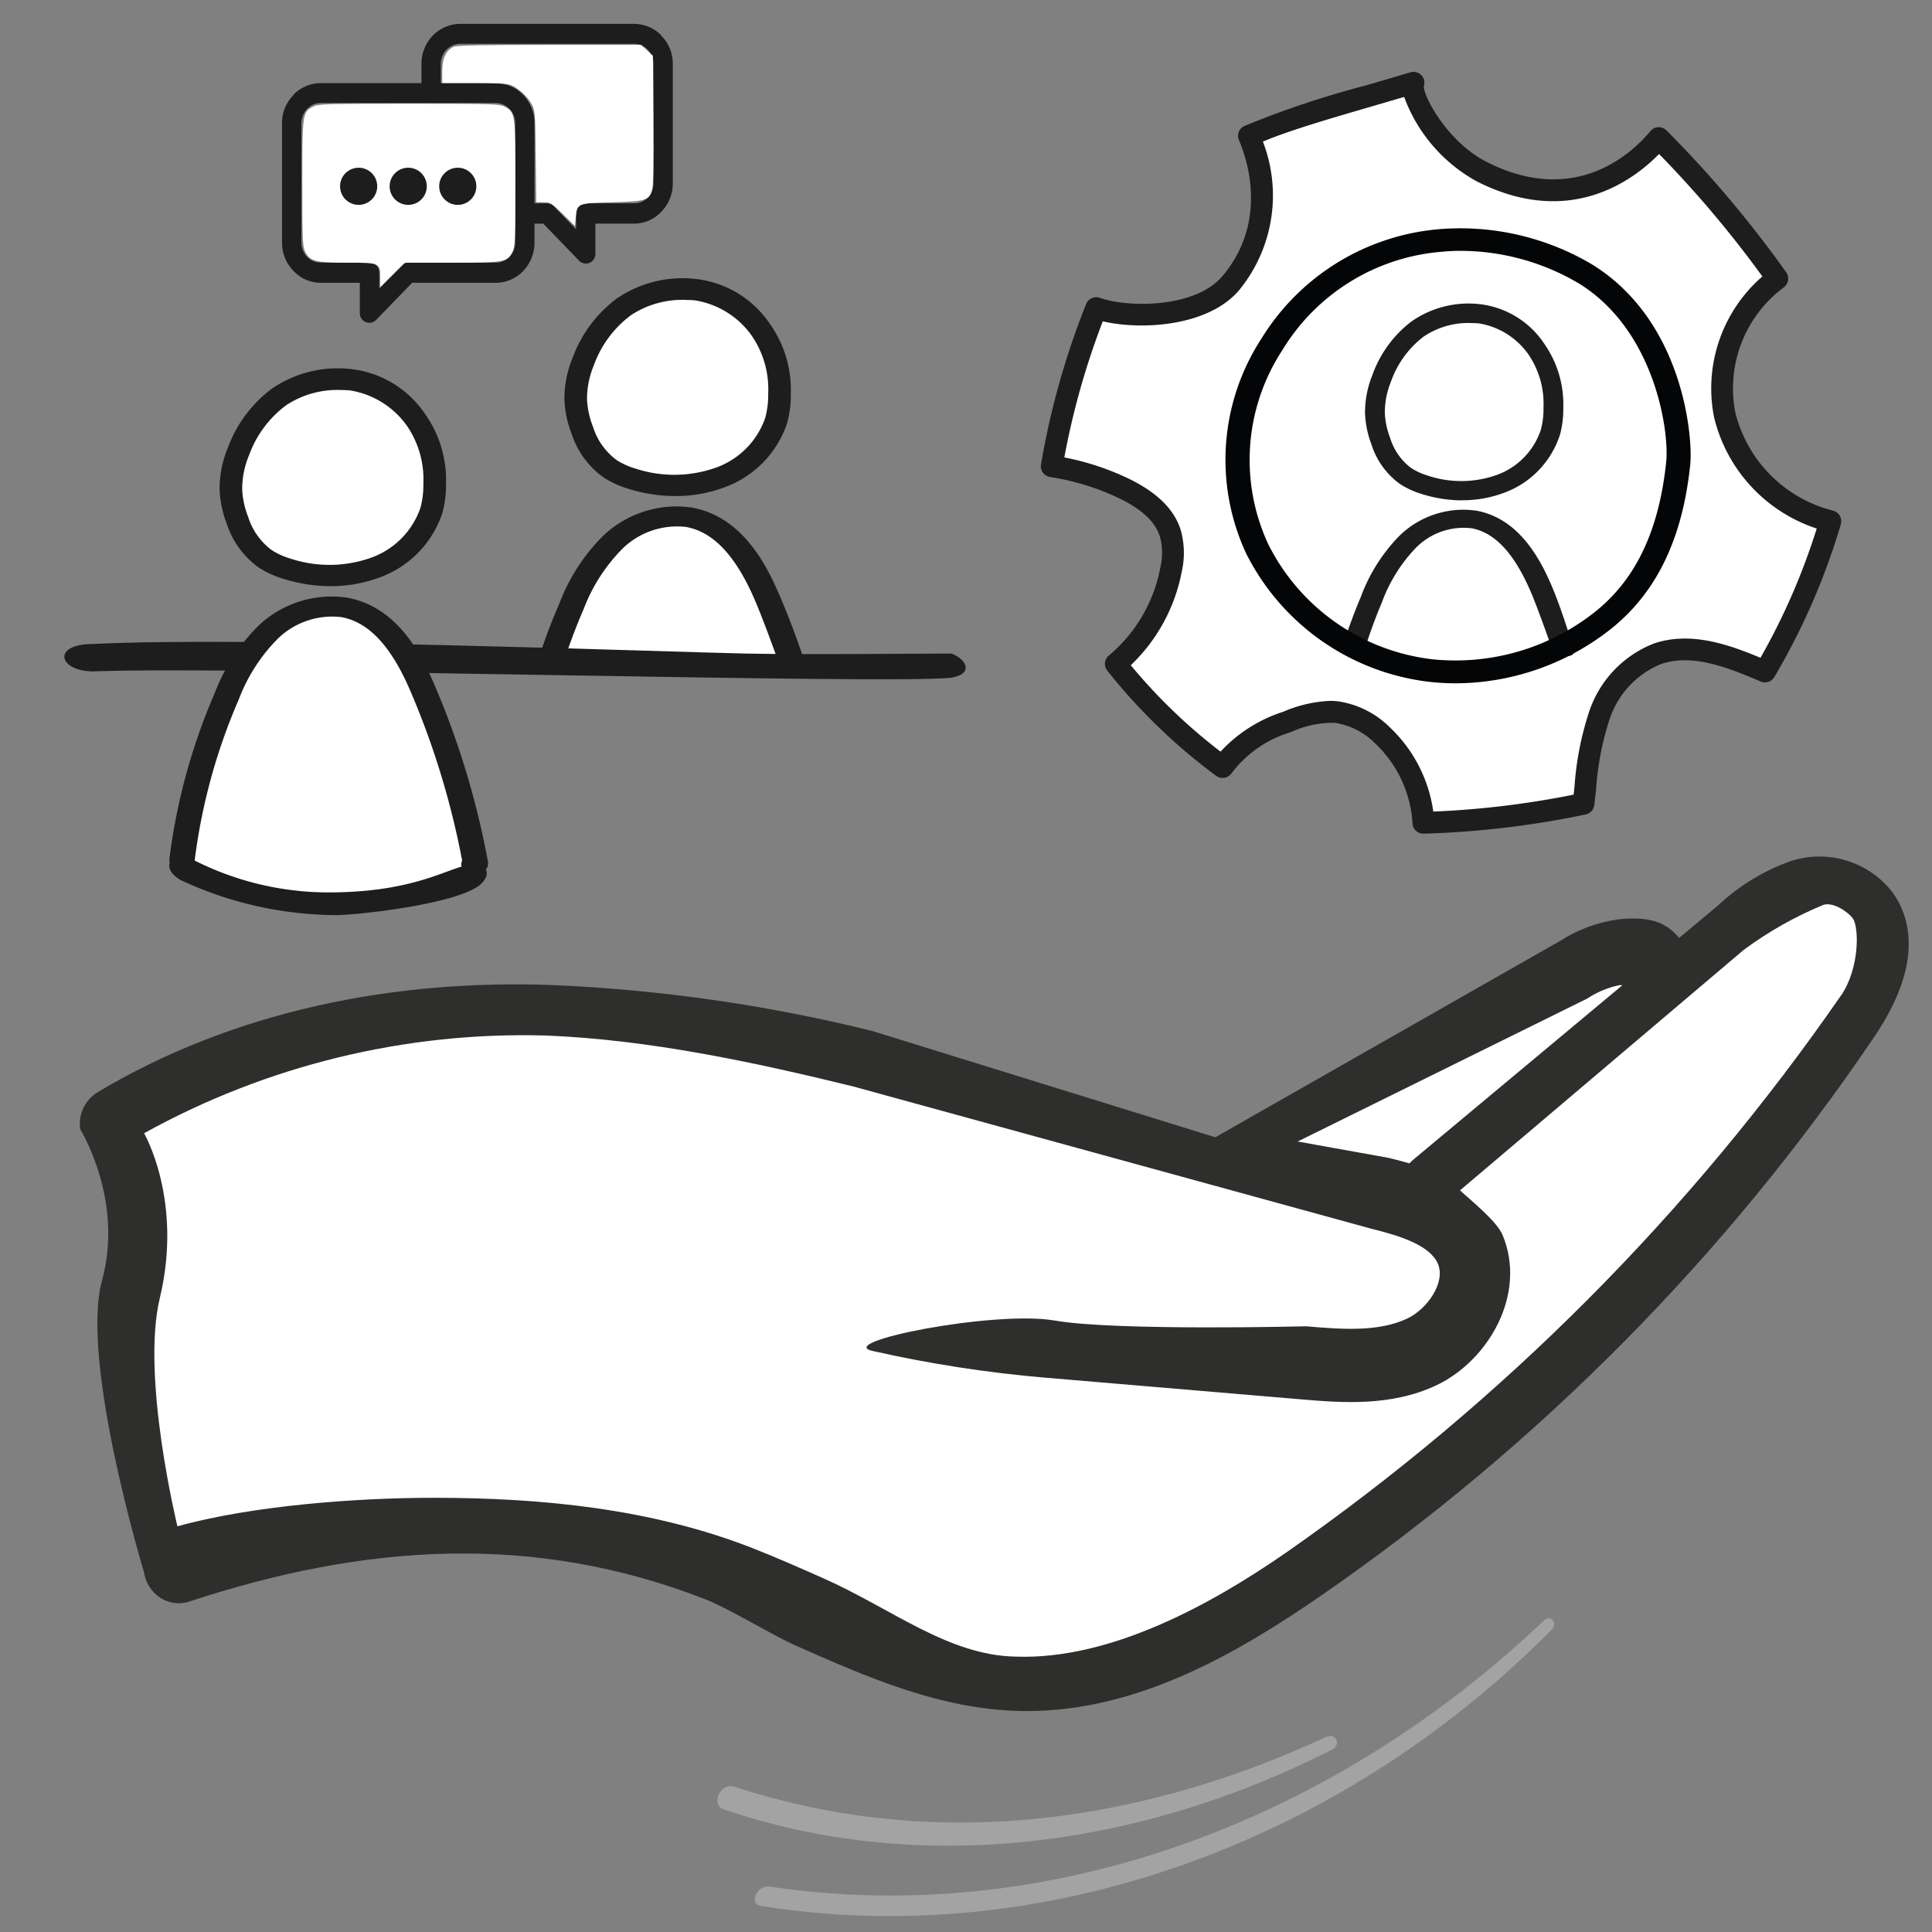 <?xml version="1.0" encoding="UTF-8" standalone="no"?>
<svg
   xmlns:dc="http://purl.org/dc/elements/1.1/"
   xmlns:cc="http://creativecommons.org/ns#"
   xmlns:rdf="http://www.w3.org/1999/02/22-rdf-syntax-ns#"
   xmlns:svg="http://www.w3.org/2000/svg"
   xmlns="http://www.w3.org/2000/svg"
   xmlns:sodipodi="http://sodipodi.sourceforge.net/DTD/sodipodi-0.dtd"
   xmlns:inkscape="http://www.inkscape.org/namespaces/inkscape"
   width="115mm"
   height="115mm"
   viewBox="0 0 115 115"
   version="1.1"
   id="svg6201"
   inkscape:version="1.0.2 (e86c870879, 2021-01-15)"
   sodipodi:docname="Aus-einer-Hand-weiss.svg">
  <rect x="0" y="0" width="115" height="115" fill="#808080" stroke="none"/>
  <defs
     id="defs6195" />
  <sodipodi:namedview
     id="base"
     pagecolor="#ffffff"
     bordercolor="#666666"
     borderopacity="1.0"
     inkscape:pageopacity="0.0"
     inkscape:pageshadow="2"
     inkscape:zoom="2.8"
     inkscape:cx="182.54687"
     inkscape:cy="149.00639"
     inkscape:document-units="mm"
     inkscape:current-layer="layer1"
     inkscape:document-rotation="0"
     showgrid="false"
     inkscape:window-width="1920"
     inkscape:window-height="1017"
     inkscape:window-x="-8"
     inkscape:window-y="-8"
     inkscape:window-maximized="1" />
  <g
     inkscape:label="Ebene 1"
     inkscape:groupmode="layer"
     id="layer1">
    <path
       d="m 7.916,66.5 c 0,0 14.145,-8.509 26.02,-6.576 11.875,1.933 39.709,9.538 39.709,9.538 l 16.319,-11.015 c 0,0 9.232,-1.11 10.491,-1.518 1.259,-0.408 7.051,-4.915 8.22,-4.617 1.168,0.299 3.942,1.232 3.575,3.665 -0.368,2.434 -3.424,8.787 -5.445,10.525 -2.022,1.738 -21.745,25.438 -31.456,28.862 -9.711,3.424 -12.439,7.48 -21.603,3.723 -9.163,-3.757 -14.506,-7.674 -19.81,-7.903 -5.304,-0.229 -23.52,1.847 -23.52,1.847 0,0 -2.845,-3.316 -2.497,-6.093 0.348,-2.776 -0.668,-8.09 0,-11.715 0.668,-3.624 -0.003,-8.726 -0.003,-8.726 z"
       fill="#ffffff"
       id="path6237"
       style="stroke-width:0.791" />
    <path
       d="m 109.589,59.246 c -8.958,12.949 -20.149,24.186 -33.049,33.18 -4.513,3.126 -10.487,6.385 -16.086,6.182 -4.024,-0.071 -7.408,-2.877 -11.458,-4.668 -1.397,-0.62 -2.796,-1.238 -4.204,-1.79 -6.01,-2.355 -12.585,-2.996 -18.961,-2.996 -4.601,0 -10.8,0.46 -15.27,1.697 0,0 -2.176,-8.893 -1.05,-13.577 1.398,-5.823 -0.935,-9.819 -0.935,-9.819 7.306,-4.044 15.558,-6.053 23.898,-5.817 6.106,0.238 12.371,1.575 18.302,3.029 l 30.889,8.482 c 1.685,0.412 3.473,0.986 3.93,2.092 0.454,1.087 -0.62,2.661 -1.809,3.233 -1.737,0.838 -4.024,0.644 -6.038,0.472 0,0 -11.365,0.286 -14.963,-0.342 -3.598,-0.628 -13.34,1.313 -10.782,1.824 3.361,0.756 6.769,1.282 10.201,1.575 4.985,0.42 15.208,1.289 15.208,1.289 2.406,0.203 5.4,0.455 8.138,-0.859 3.057,-1.476 5.35,-5.41 3.89,-8.918 -0.357,-0.853 -1.936,-2.094 -2.534,-2.661 L 103.794,56.54 c 1.468,-1.086 3.062,-1.987 4.749,-2.683 0.625,-0.181 1.511,0.481 1.741,0.804 0.384,0.538 0.409,2.969 -0.692,4.589 m -15.124,0.194 c 0.583,-0.386 1.232,-0.659 1.916,-0.802 0.062,-0.005 0.124,-0.004 0.186,0.004 l -12.446,10.382 c -0.081,0.067 -0.156,0.141 -0.227,0.22 -0.475,-0.14 -0.909,-0.246 -1.265,-0.332 l -5.388,-0.969 z m 18.192,-6.317 c -1.427,-1.85 -3.86,-2.598 -6.075,-1.868 -1.609,0.572 -3.083,1.471 -4.328,2.642 l -2.308,1.927 c -0.874,-1.067 -1.971,-1.255 -3.567,-1.113 -1.265,0.172 -2.477,0.619 -3.552,1.311 L 72.342,67.695 51.907,61.364 c -6.254,-1.547 -12.647,-2.462 -19.083,-2.731 -9.362,-0.343 -18.891,1.524 -27.018,6.382 -0.756,0.461 -1.162,1.333 -1.029,2.21 0,0 2.612,4.179 1.295,8.994 -1.318,4.814 2.497,17.358 2.497,17.358 0.089,0.624 0.44,1.178 0.964,1.524 0.515,0.338 1.155,0.422 1.739,0.228 10.425,-3.437 20.523,-4.125 30.76,-0.116 1.351,0.534 3.976,2.138 5.321,2.734 4.242,1.875 8.627,3.817 13.468,3.901 0.111,0 0.221,0 0.331,0 6.634,0 12.599,-3.496 17.569,-6.93 12.884,-8.913 24.007,-20.151 32.803,-33.142 2.945,-4.33 2.242,-7.098 1.13,-8.656"
       fill="#2e2e2d"
       id="path6239"
       style="stroke-width:0.791" />
    <path
       d="M 92.375,96.985 C 79.534,109.988 61.718,116.097 45.299,113.445 c -0.773,-0.124 -0.233,-1.259 0.535,-1.146 16.16,2.42 33.101,-3.526 46.065,-15.836 0.402,-0.382 0.85,0.138 0.476,0.518"
       fill="#a3a3a3"
       id="path6253"
       style="stroke-width:0.791" />
    <path
       d="m 79.278,104.153 c -12.035,6.1 -24.979,7.36 -36.179,3.554 -0.838,-0.286 -0.223,-1.632 0.632,-1.352 11.072,3.631 23.181,2.607 35.202,-2.964 0.589,-0.274 0.932,0.464 0.345,0.761"
       fill="#a3a3a3"
       id="path6255"
       style="stroke-width:0.791" />
    <path
       id="Pfad_333970"
       data-name="Pfad 333970"
       d="m 65.252,18.341 c 1.755,0.626 6.153,0.72 8.019,-1.498 a 8.3,8.3 0 0 0 1.072,-8.754 c 2.073,-0.992 5.962,-2.009 9.796,-3.164 -0.255,0.918 1.569,4.016 4.026,5.277 5.61,2.874 9.361,-0.509 10.567,-1.985 a 66.479,66.479 0 0 1 7.059,8.368 8.138,8.138 0 0 0 -3.127,8.132 8.668,8.668 0 0 0 6.286,6.31 39.413,39.413 0 0 1 -3.893,8.946 c -2.037,-0.879 -4.315,-1.774 -6.415,-1.051 a 6.008,6.008 0 0 0 -3.443,3.673 22.473,22.473 0 0 0 -0.943,5.251 54.388,54.388 0 0 1 -9.528,1.132 7.796,7.796 0 0 0 -2.434,-5.2 4.857,4.857 0 0 0 -2.772,-1.389 6.518,6.518 0 0 0 -2.918,0.595 7.454,7.454 0 0 0 -3.829,2.681 33.651,33.651 0 0 1 -6.352,-6.141 9.585,9.585 0 0 0 3.28,-5.617 4.508,4.508 0 0 0 -0.048,-2.172 c -0.397,-1.257 -1.583,-2.09 -2.77,-2.664 a 15.311,15.311 0 0 0 -4.285,-1.317 46.287,46.287 0 0 1 2.647,-9.413"
       fill="#ffffff"
       style="stroke-width:0.662" />
    <path
       id="Pfad_333971"
       data-name="Pfad 333971"
       d="m 109.516,30.707 a 0.65,0.65 0 0 0 -0.402,-0.31 8.01,8.01 0 0 1 -5.815,-5.819 7.49,7.49 0 0 1 2.871,-7.467 0.654,0.654 0 0 0 0.152,-0.902 66.904,66.904 0 0 0 -7.125,-8.446 0.662,0.662 0 0 0 -0.492,-0.191 0.644,0.644 0 0 0 -0.472,0.237 C 97.306,8.934 93.884,12.4 88.463,9.623 86.075,8.401 84.637,5.548 84.761,5.1 A 0.646,0.646 0 0 0 83.951,4.306 c -0.787,0.234 -1.575,0.465 -2.352,0.691 l -0.331,0.097 a 55.65,55.65 0 0 0 -7.205,2.409 0.646,0.646 0 0 0 -0.315,0.844 c 0.463,1.07 1.763,4.816 -0.975,8.079 -1.636,1.945 -5.682,1.884 -7.304,1.303 a 0.647,0.647 0 0 0 -0.82,0.373 46.968,46.968 0 0 0 -2.685,9.543 0.646,0.646 0 0 0 0.539,0.748 14.646,14.646 0 0 1 4.102,1.261 c 1.358,0.656 2.156,1.401 2.436,2.276 a 3.776,3.776 0 0 1 0.024,1.859 8.96,8.96 0 0 1 -3.058,5.227 0.646,0.646 0 0 0 -0.103,0.895 34.262,34.262 0 0 0 6.475,6.261 0.65,0.65 0 0 0 0.938,-0.159 6.86,6.86 0 0 1 3.518,-2.432 5.932,5.932 0 0 1 2.623,-0.554 4.301,4.301 0 0 1 2.393,1.22 7.14,7.14 0 0 1 2.228,4.764 0.646,0.646 0 0 0 0.647,0.612 h 0.016 a 54.572,54.572 0 0 0 9.644,-1.144 0.654,0.654 0 0 0 0.513,-0.559 c 0.037,-0.322 0.074,-0.642 0.108,-0.959 a 17.071,17.071 0 0 1 0.799,-4.14 5.367,5.367 0 0 1 3.049,-3.288 c 1.824,-0.631 3.855,0.132 5.946,1.035 a 0.648,0.648 0 0 0 0.812,-0.265 40.283,40.283 0 0 0 3.96,-9.096 0.662,0.662 0 0 0 -0.058,-0.502 m -39.237,0.829 C 69.882,30.303 68.867,29.305 67.169,28.484 a 15.775,15.775 0 0 0 -3.816,-1.257 45.773,45.773 0 0 1 2.289,-8.101 c 2.276,0.538 6.292,0.318 8.126,-1.866 A 8.902,8.902 0 0 0 75.172,8.428 C 76.755,7.761 79.128,7.07 81.635,6.34 82.273,6.152 82.924,5.963 83.58,5.77 a 9.466,9.466 0 0 0 4.292,5.009 c 5.53,2.835 9.352,-0.046 10.882,-1.613 a 65.102,65.102 0 0 1 6.149,7.29 8.818,8.818 0 0 0 -2.872,8.397 9.263,9.263 0 0 0 6.107,6.608 39.184,39.184 0 0 1 -3.348,7.693 C 102.833,38.334 100.592,37.569 98.434,38.308 a 6.595,6.595 0 0 0 -3.843,4.057 18.153,18.153 0 0 0 -0.87,4.454 c -0.018,0.157 -0.035,0.318 -0.053,0.481 a 53.345,53.345 0 0 1 -8.353,1.008 8.515,8.515 0 0 0 -2.58,-5.007 5.487,5.487 0 0 0 -3.151,-1.563 4.145,4.145 0 0 0 -0.418,-0.019 7.874,7.874 0 0 0 -2.796,0.652 8.656,8.656 0 0 0 -3.719,2.37 33.012,33.012 0 0 1 -5.343,-5.143 10.383,10.383 0 0 0 3.035,-5.574 5.005,5.005 0 0 0 -0.066,-2.486"
       fill="#1d1d1d"
       style="stroke-width:0.662" />
    <rect
       id="Rechteck_2004"
       data-name="Rechteck 2004"
       width="47.646"
       height="45.348"
       fill="none"
       x="61.956"
       y="4.275"
       style="stroke-width:0.662" />
    <path
       id="Pfad_333179"
       data-name="Pfad 333179"
       d="m 87.69,18.879 a 5.104,5.104 0 0 0 -3.147,0.877 6.235,6.235 0 0 0 -2.084,2.898 5.191,5.191 0 0 0 -0.385,1.963 5.052,5.052 0 0 0 0.331,1.595 3.814,3.814 0 0 0 1.323,1.927 3.988,3.988 0 0 0 1.064,0.496 6.769,6.769 0 0 0 4.438,-0.027 4.614,4.614 0 0 0 2.845,-2.917 5.161,5.161 0 0 0 0.162,-1.389 5.596,5.596 0 0 0 -0.933,-3.369 4.83,4.83 0 0 0 -3.189,-2.031 4.264,4.264 0 0 0 -0.429,-0.021"
       fill="#ffffff"
       style="stroke-width:0.662" />
    <path
       id="Pfad_333180"
       data-name="Pfad 333180"
       d="M 93.125,38.946 C 92.741,37.646 91.833,36.323 91.272,34.847 90.662,33.237 89.696,31.412 87.737,31.036 a 4.444,4.444 0 0 0 -3.628,1.095 8.295,8.295 0 0 0 -1.966,2.936 29.264,29.264 0 0 0 -1.494,3.541 c 1.166,0.549 8.391,2.164 12.476,0.337 z"
       fill="#aedef6"
       style="stroke-width:0.662;fill:#ffffff;fill-opacity:1" />
    <path
       id="Pfad_333181"
       data-name="Pfad 333181"
       d="m 92.475,38.891 c 0,0 -0.798,-2.327 -1.309,-3.547 -0.992,-2.361 -2.158,-3.639 -3.573,-3.9 a 3.999,3.999 0 0 0 -3.294,1.143 9.35,9.35 0 0 0 -2.051,3.288 c -0.345,0.818 -0.656,1.654 -0.996,2.698 a 3.409,3.409 0 0 1 -1.368,0.022 31.908,31.908 0 0 1 1.118,-3.065 10.249,10.249 0 0 1 2.303,-3.643 5.445,5.445 0 0 1 4.585,-1.488 c 2.524,0.47 3.791,2.85 4.524,4.598 0.509,1.213 0.972,2.725 1.243,3.573 0.271,0.848 -1.181,0.32 -1.181,0.32 z"
       fill="#1d1d1d"
       style="stroke-width:0.662" />
    <path
       id="Pfad_333182"
       data-name="Pfad 333182"
       d="m 87.037,29.782 a 7.935,7.935 0 0 1 -2.457,-0.393 4.859,4.859 0 0 1 -1.3,-0.617 4.636,4.636 0 0 1 -1.654,-2.343 5.8,5.8 0 0 1 -0.374,-1.832 5.889,5.889 0 0 1 0.429,-2.25 6.943,6.943 0 0 1 2.316,-3.198 5.922,5.922 0 0 1 4.168,-1.034 5.352,5.352 0 0 1 3.804,2.418 6.274,6.274 0 0 1 1.084,3.737 5.864,5.864 0 0 1 -0.192,1.588 5.462,5.462 0 0 1 -3.349,3.48 6.978,6.978 0 0 1 -2.477,0.438 m 0.613,-10.544 a 4.743,4.743 0 0 0 -2.924,0.815 5.801,5.801 0 0 0 -1.937,2.692 4.83,4.83 0 0 0 -0.357,1.825 4.685,4.685 0 0 0 0.309,1.482 3.541,3.541 0 0 0 1.228,1.791 3.735,3.735 0 0 0 0.989,0.463 6.293,6.293 0 0 0 4.124,-0.025 4.288,4.288 0 0 0 2.643,-2.713 4.823,4.823 0 0 0 0.151,-1.292 5.205,5.205 0 0 0 -0.867,-3.132 4.49,4.49 0 0 0 -2.96,-1.887 q -0.198,-0.019 -0.397,-0.019"
       fill="#1d1d1d"
       style="stroke-width:0.662" />
    <path
       id="Pfad_333973"
       data-name="Pfad 333973"
       d="M 94.788,15.754 A 15.373,15.373 0 0 0 85.696,13.639 13.772,13.772 0 0 0 75.084,20.158 13.227,13.227 0 0 0 74.179,32.951 a 14.027,14.027 0 0 0 10.887,7.633 14.241,14.241 0 0 0 1.577,0.089 14.976,14.976 0 0 0 9.386,-3.349 c 2.633,-2.172 4.135,-5.339 4.581,-9.679 0.162,-1.544 -0.369,-8.51 -5.823,-11.892 m 4.391,11.743 c -0.416,3.996 -1.755,6.881 -4.095,8.81 a 13.359,13.359 0 0 1 -9.846,2.934 12.55,12.55 0 0 1 -9.742,-6.839 11.922,11.922 0 0 1 0.82,-11.535 12.241,12.241 0 0 1 9.541,-5.883 c 0.357,-0.036 0.728,-0.053 1.106,-0.053 a 13.895,13.895 0 0 1 7.043,1.956 c 4.49,2.787 5.363,8.756 5.173,10.614"
       fill="#040506"
       style="stroke-width:0.662" />
    <path
       id="Pfad_333179-24"
       data-name="Pfad 333179"
       d="m 40.941,17.458 a 5.966,5.966 0 0 0 -3.594,0.971 6.915,6.915 0 0 0 -2.379,3.207 5.592,5.592 0 0 0 -0.442,2.173 5.444,5.444 0 0 0 0.38,1.765 4.224,4.224 0 0 0 1.509,2.134 4.62,4.62 0 0 0 1.215,0.549 7.965,7.965 0 0 0 5.069,-0.03 5.182,5.182 0 0 0 3.245,-3.229 5.543,5.543 0 0 0 0.185,-1.54 6.055,6.055 0 0 0 -1.057,-3.729 5.523,5.523 0 0 0 -3.637,-2.245 c -0.162,-0.016 -0.326,-0.024 -0.49,-0.024"
       fill="#ffffff"
       style="stroke-width:0.737" />
    <path
       id="Pfad_333180-0"
       data-name="Pfad 333180"
       d="m 47.154,39.67 c -0.438,-1.439 -1.475,-2.903 -2.114,-4.536 -0.698,-1.782 -1.8,-3.802 -4.037,-4.218 a 5.183,5.183 0 0 0 -4.143,1.212 9.169,9.169 0 0 0 -2.246,3.25 38.254,38.254 0 0 0 -1.891,4.294 c 1.307,-0.017 11.563,-0.076 14.431,-7.38e-4 z"
       fill="#aedef6"
       style="stroke-width:0.737;fill:#ffffff;fill-opacity:1" />
    <path
       id="Pfad_333181-8"
       data-name="Pfad 333181"
       d="m 46.412,39.609 c 0,0 -0.911,-2.575 -1.496,-3.926 -1.131,-2.614 -2.465,-4.026 -4.077,-4.316 a 4.653,4.653 0 0 0 -3.761,1.266 10.308,10.308 0 0 0 -2.343,3.639 c -0.394,0.906 -0.749,1.828 -1.138,2.987 a 4.014,4.014 0 0 1 -1.563,0.024 34.621,34.621 0 0 1 1.275,-3.392 11.303,11.303 0 0 1 2.631,-4.035 6.342,6.342 0 0 1 5.236,-1.645 c 2.883,0.521 4.329,3.154 5.167,5.089 0.581,1.343 1.106,2.718 1.637,4.345 0.531,1.628 -1.568,-0.035 -1.568,-0.035 z"
       fill="#1d1d1d"
       style="stroke-width:0.737" />
    <path
       id="Pfad_333182-7"
       data-name="Pfad 333182"
       d="m 40.201,29.527 a 9.323,9.323 0 0 1 -2.802,-0.435 5.626,5.626 0 0 1 -1.485,-0.682 5.139,5.139 0 0 1 -1.889,-2.593 6.249,6.249 0 0 1 -0.428,-2.028 6.342,6.342 0 0 1 0.487,-2.49 7.702,7.702 0 0 1 2.644,-3.54 6.928,6.928 0 0 1 4.763,-1.145 6.137,6.137 0 0 1 4.344,2.676 6.792,6.792 0 0 1 1.238,4.136 6.302,6.302 0 0 1 -0.221,1.761 6.132,6.132 0 0 1 -3.823,3.854 8.193,8.193 0 0 1 -2.829,0.485 M 40.901,17.856 a 5.544,5.544 0 0 0 -3.339,0.902 6.434,6.434 0 0 0 -2.212,2.98 5.199,5.199 0 0 0 -0.408,2.02 5.048,5.048 0 0 0 0.353,1.64 3.922,3.922 0 0 0 1.401,1.982 4.327,4.327 0 0 0 1.129,0.511 7.401,7.401 0 0 0 4.71,-0.028 4.816,4.816 0 0 0 3.018,-3.001 5.183,5.183 0 0 0 0.173,-1.43 5.631,5.631 0 0 0 -0.99,-3.466 5.138,5.138 0 0 0 -3.381,-2.089 q -0.226,-0.021 -0.455,-0.021"
       fill="#1d1d1d"
       style="stroke-width:0.737" />
    <path
       id="Pfad_333959"
       data-name="Pfad 333959"
       d="m 5.59,39.962 c 8.837,-0.324 47.351,0.795 51.044,0.377 1.367,-0.243 0.865,-1.116 0,-1.437 -2.309,0 -8.421,0.074 -12.255,0 -4.455,-0.086 -29.499,-1.037 -38.865,-0.569 -2.434,0 -2.071,1.633 0.074,1.633"
       fill="#1d1d1d"
       style="stroke-width:0.737" />
    <path
       id="Pfad_333179-2"
       data-name="Pfad 333179"
       d="m 20.415,22.821 a 5.966,5.966 0 0 0 -3.594,0.971 6.915,6.915 0 0 0 -2.379,3.207 5.592,5.592 0 0 0 -0.442,2.173 5.444,5.444 0 0 0 0.38,1.765 4.224,4.224 0 0 0 1.509,2.134 4.62,4.62 0 0 0 1.215,0.549 7.965,7.965 0 0 0 5.069,-0.03 5.182,5.182 0 0 0 3.245,-3.229 5.543,5.543 0 0 0 0.185,-1.54 6.055,6.055 0 0 0 -1.057,-3.729 5.523,5.523 0 0 0 -3.637,-2.245 c -0.162,-0.016 -0.326,-0.024 -0.49,-0.024"
       fill="#ffffff"
       style="stroke-width:0.737" />
    <path
       id="Pfad_333180-2"
       data-name="Pfad 333180"
       d="m 20.528,53.301 a 23.949,23.949 0 0 0 5.299,-0.578 19.649,19.649 0 0 0 2.061,-0.578 65.277,65.277 0 0 0 -3.375,-11.652 C 23.815,38.71 22.713,36.69 20.476,36.274 a 5.183,5.183 0 0 0 -4.143,1.212 9.169,9.169 0 0 0 -2.246,3.25 38.319,38.319 0 0 0 -3.283,11.016 32.929,32.929 0 0 0 9.724,1.549"
       fill="#aedef6"
       style="stroke-width:0.737;fill:#ffffff;fill-opacity:1" />
    <path
       id="Pfad_333181-2"
       data-name="Pfad 333181"
       d="m 28.209,52.038 a 0.789,0.789 0 0 1 -0.684,-0.344 0.479,0.479 0 0 1 -0.016,-0.468 48.539,48.539 0 0 0 -3.117,-10.177 c -1.131,-2.614 -2.465,-4.026 -4.077,-4.316 a 4.653,4.653 0 0 0 -3.761,1.266 10.308,10.308 0 0 0 -2.343,3.639 34.961,34.961 0 0 0 -2.627,9.603 0.732,0.732 0 0 1 -0.824,0.532 c -0.414,-0.032 -0.716,-0.322 -0.676,-0.648 a 35.961,35.961 0 0 1 2.7,-9.875 11.303,11.303 0 0 1 2.63,-4.033 6.342,6.342 0 0 1 5.236,-1.645 c 2.883,0.521 4.329,3.154 5.167,5.089 a 49.507,49.507 0 0 1 3.234,10.661 0.575,0.575 0 0 1 -0.421,0.62 l -0.104,0.041 a 0.925,0.925 0 0 1 -0.315,0.055"
       fill="#1d1d1d"
       style="stroke-width:0.737" />
    <path
       id="Pfad_333182-2"
       data-name="Pfad 333182"
       d="m 19.676,34.89 a 9.323,9.323 0 0 1 -2.802,-0.435 5.626,5.626 0 0 1 -1.485,-0.682 5.139,5.139 0 0 1 -1.889,-2.593 6.249,6.249 0 0 1 -0.428,-2.028 6.342,6.342 0 0 1 0.487,-2.49 7.702,7.702 0 0 1 2.644,-3.54 6.928,6.928 0 0 1 4.763,-1.145 6.137,6.137 0 0 1 4.344,2.676 6.792,6.792 0 0 1 1.238,4.136 6.302,6.302 0 0 1 -0.221,1.761 6.132,6.132 0 0 1 -3.823,3.854 8.193,8.193 0 0 1 -2.829,0.485 m 0.7,-11.671 a 5.544,5.544 0 0 0 -3.339,0.902 6.434,6.434 0 0 0 -2.212,2.98 5.199,5.199 0 0 0 -0.408,2.02 5.048,5.048 0 0 0 0.353,1.64 3.922,3.922 0 0 0 1.401,1.982 4.327,4.327 0 0 0 1.129,0.511 7.401,7.401 0 0 0 4.71,-0.028 4.816,4.816 0 0 0 3.018,-3.001 5.183,5.183 0 0 0 0.173,-1.43 5.631,5.631 0 0 0 -0.99,-3.466 5.138,5.138 0 0 0 -3.381,-2.089 q -0.226,-0.021 -0.455,-0.021"
       fill="#1d1d1d"
       style="stroke-width:0.737" />
    <path
       id="Pfad_333183"
       data-name="Pfad 333183"
       d="m 19.925,54.472 c 1.489,0 7.457,-0.696 8.69,-1.844 0.53,-0.493 0.468,-0.987 -0.128,-1.132 -1.302,-0.31 -2.982,1.576 -8.71,1.622 a 17.716,17.716 0 0 1 -8.492,-2.051 c -0.91,-0.502 -1.917,0.535 -0.512,1.327 a 22.082,22.082 0 0 0 9.152,2.077"
       fill="#1d1d1d"
       style="stroke-width:0.737" />
    <path
       id="Pfad_333960"
       data-name="Pfad 333960"
       d="m 31.816,14.443 a 2.46,2.46 0 0 1 -0.667,1.684 2.294,2.294 0 0 1 -1.639,0.707 h -4.98 l -2.139,2.207 a 0.563,0.563 0 0 1 -0.811,0 0.59,0.59 0 0 1 -0.162,-0.436 V 16.834 H 19.093 A 2.212,2.212 0 0 1 17.474,16.127 2.385,2.385 0 0 1 16.787,14.443 V 7.316 a 2.335,2.335 0 0 1 0.687,-1.663 l 0.02,-0.042 A 2.286,2.286 0 0 1 19.093,4.948 h 10.418 a 2.295,2.295 0 0 1 1.639,0.707 2.408,2.408 0 0 1 0.667,1.663 z M 29.51,6.131 H 19.093 a 1.098,1.098 0 0 0 -0.789,0.333 l -0.021,0.021 A 1.237,1.237 0 0 0 17.939,7.316 V 14.443 a 1.288,1.288 0 0 0 0.344,0.853 1.152,1.152 0 0 0 0.811,0.332 h 2.891 a 0.596,0.596 0 0 1 0.59,0.603 v 0.941 l 1.314,-1.351 a 0.585,0.585 0 0 1 0.426,-0.188 h 5.198 a 1.15,1.15 0 0 0 0.811,-0.332 1.284,1.284 0 0 0 0.344,-0.853 V 7.316 a 1.233,1.233 0 0 0 -0.344,-0.832 1.17,1.17 0 0 0 -0.811,-0.353"
       fill="#1d1d1d"
       style="stroke-width:0.737" />
    <path
       id="Pfad_333961"
       data-name="Pfad 333961"
       d="m 31.059,12.105 h 1.498 a 0.582,0.582 0 0 1 0.423,0.187 l 1.308,1.352 v -0.939 a 0.594,0.594 0 0 1 0.583,-0.603 h 2.88 a 1.139,1.139 0 0 0 0.805,-0.333 1.287,1.287 0 0 0 0.342,-0.85 V 3.791 A 1.232,1.232 0 0 0 38.557,2.959 l -0.02,-0.021 A 1.097,1.097 0 0 0 37.752,2.606 H 27.384 a 1.16,1.16 0 0 0 -0.806,0.353 1.237,1.237 0 0 0 -0.342,0.831 V 5.423 h -1.148 V 3.791 A 2.415,2.415 0 0 1 25.752,2.128 a 2.286,2.286 0 0 1 1.632,-0.707 h 10.37 a 2.266,2.266 0 0 1 1.588,0.664 l 0.021,0.041 a 2.346,2.346 0 0 1 0.684,1.663 v 7.131 a 2.397,2.397 0 0 1 -0.684,1.684 2.204,2.204 0 0 1 -1.611,0.707 h -2.313 v 1.77 a 0.59,0.59 0 0 1 -0.162,0.437 0.559,0.559 0 0 1 -0.806,0 L 32.336,13.311 h -1.277 z"
       fill="#1d1d1d"
       style="stroke-width:0.737" />
    <path
       style="fill:#ffffff;stroke:none;stroke-width:0.357px;stroke-linecap:butt;stroke-linejoin:miter;stroke-opacity:1;fill-opacity:1"
       d="m 85.404,62.357 c 0,-3.325 -0.057,-3.35 -7.528,-3.351 -7.092,-6.36e-4 -8.253,-0.311 -9.346,-2.499 -0.563,-1.127 -0.624,-2.641 -0.624,-15.357 0,-15.811 0.027,-15.997 2.499,-17.232 1.146,-0.572 2.932,-0.624 21.429,-0.624 18.496,0 20.283,0.052 21.429,0.624 2.472,1.235 2.499,1.421 2.499,17.232 0,12.716 -0.062,14.23 -0.624,15.357 -1.191,2.385 -1.814,2.499 -13.652,2.499 l -10.528,5.54e-4 -2.776,2.759 -2.776,2.759 z"
       id="path218"
       transform="scale(0.265)" />
    <g
       id="g216"
       transform="translate(-0.065,-0.278)">
      <circle
         id="Ellipse_727"
         data-name="Ellipse 727"
         cx="21.413"
         cy="11.367"
         r="1.106"
         fill="#1d1d1d"
         style="stroke-width:0.737" />
      <circle
         id="Ellipse_728"
         data-name="Ellipse 728"
         cx="24.363"
         cy="11.367"
         r="1.106"
         fill="#1d1d1d"
         style="stroke-width:0.737" />
      <circle
         id="Ellipse_729"
         data-name="Ellipse 729"
         cx="27.313"
         cy="11.367"
         r="1.106"
         fill="#1d1d1d"
         style="stroke-width:0.737" />
    </g>
    <path
       style="fill:#ffffff;stroke:none;stroke-width:0.357px;stroke-linecap:butt;stroke-linejoin:miter;stroke-opacity:1;fill-opacity:1"
       d="m 126.431,48.101 c -2.584,-2.53 -2.806,-2.666 -4.355,-2.666 h -1.632 l -0.109,-10.268 c -0.104,-9.772 -0.147,-10.338 -0.892,-11.73 -0.911,-1.703 -2.95,-3.596 -4.626,-4.297 -0.864,-0.361 -3.067,-0.491 -8.33,-0.491 h -7.154 v -2.626 c 0,-2.894 0.789,-4.617 2.511,-5.489 0.675,-0.342 5.727,-0.448 21.512,-0.452 l 20.63,-0.005 1.334,1.222 1.334,1.222 0.11,14.403 c 0.074,9.726 -0.018,14.838 -0.283,15.743 -0.686,2.344 -1.401,2.564 -8.994,2.766 -7.787,0.207 -7.856,0.236 -8.151,3.389 l -0.182,1.942 z"
       id="path1043"
       transform="scale(0.265)" />
  </g>
</svg>
